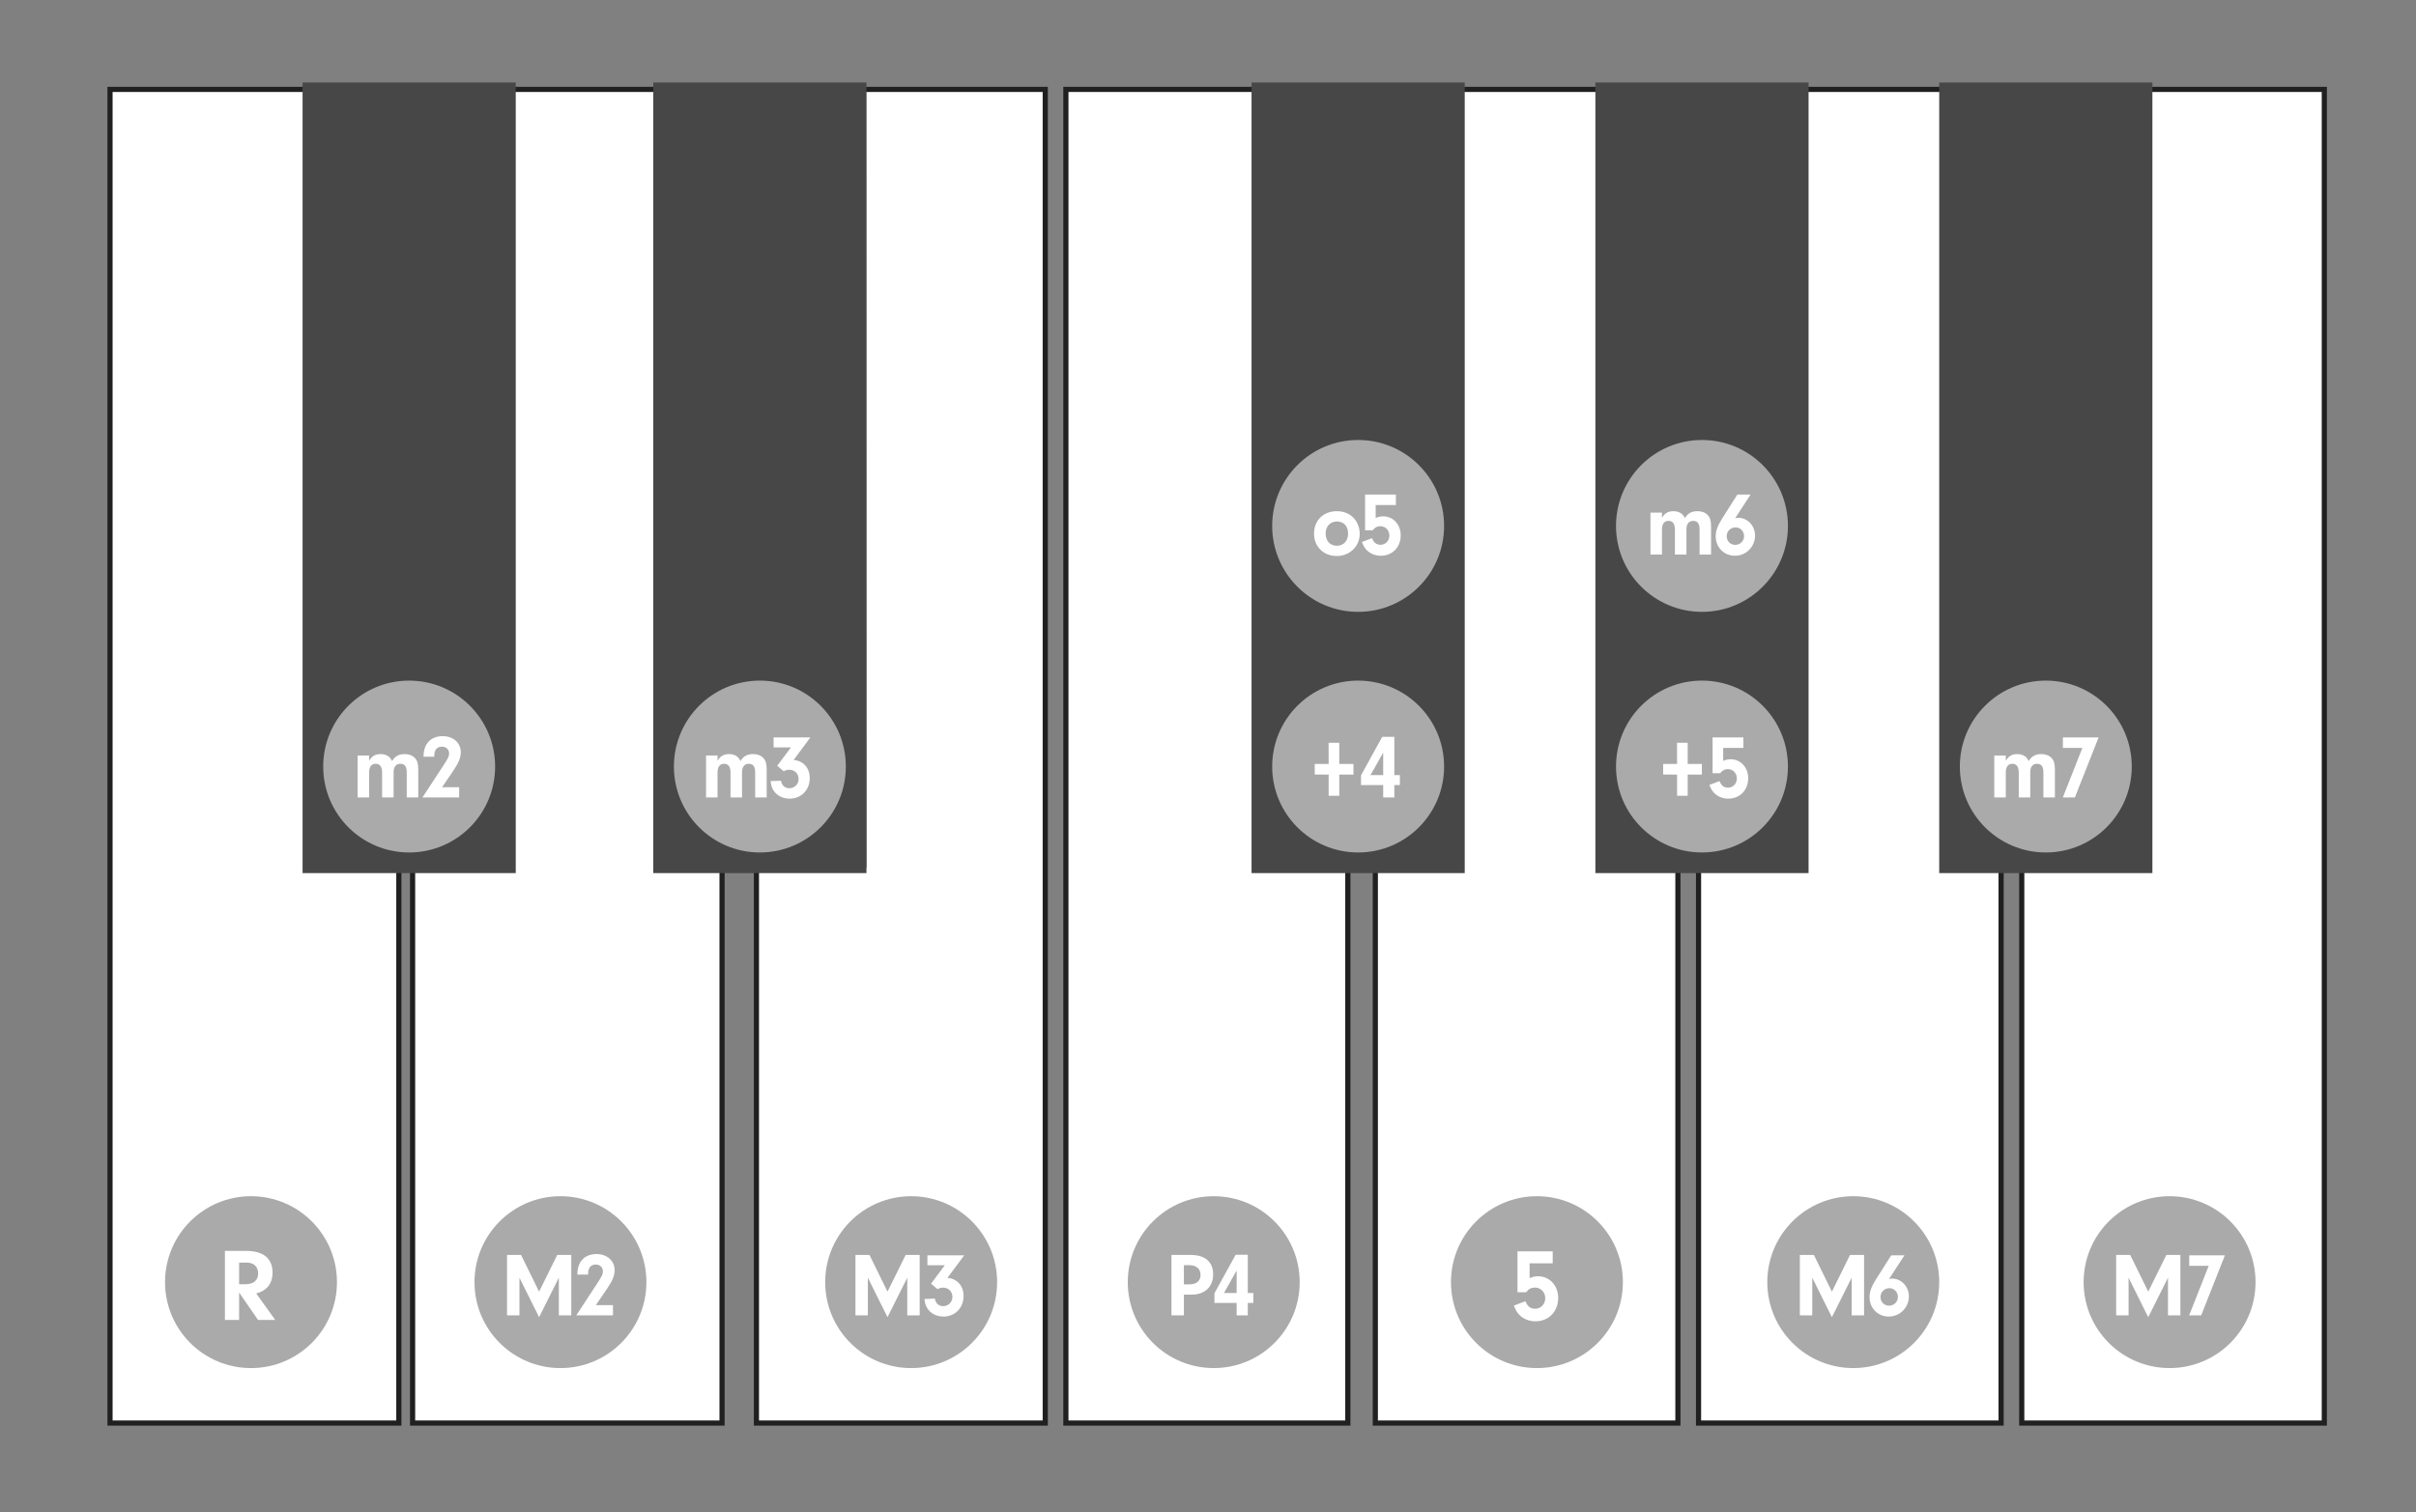 <?xml version="1.0" encoding="UTF-8"?>
<svg width="527px" height="330px" viewBox="0 0 527 330" version="1.1" xmlns="http://www.w3.org/2000/svg" xmlns:xlink="http://www.w3.org/1999/xlink">
    <rect x="0" y="0" width="527" height="330" fill="#808080" stroke="none"/>
    <title>M5-quaality-list</title>
    <g id="M5-quaality-list" stroke="none" stroke-width="1" fill="none" fill-rule="evenodd">
        <polygon id="Ivory" stroke="#202020" stroke-width="1.125" fill="#FFFFFF" points="67.2 188.747 67.249 19.5 24 19.5 24 310.5 87 310.5 87 188.435"></polygon>
        <polygon id="Ivory" stroke="#202020" stroke-width="1.125" fill="#FFFFFF" points="143.912 188.435 143.96 19.5 106.419 19.5 106.419 188.435 90 188.435 90 310.5 157.5 310.5 157.5 188.435"></polygon>
        <polygon id="Ivory" stroke="#202020" stroke-width="1.125" fill="#FFFFFF" transform="translate(196.5, 165) scale(-1, 1) translate(-196.5, -165) " points="204.6 188.747 204.649 19.5 165 19.5 165 310.5 228 310.5 228 188.435"></polygon>
        <polygon id="Ivory" stroke="#202020" stroke-width="1.125" fill="#FFFFFF" points="275.912 188.747 275.961 19.5 232.5 19.5 232.5 310.5 294 310.5 294 188.435"></polygon>
        <polygon id="Ivory" stroke="#202020" stroke-width="1.125" fill="#FFFFFF" points="352.347 188.435 352.395 19.5 316.5 19.5 316.5 188.435 300 188.435 300 310.5 366 310.5 366 188.435"></polygon>
        <polygon id="Ivory" stroke="#202020" stroke-width="1.125" fill="#FFFFFF" points="424.679 188.435 424.728 19.5 392.499 19.5 392.499 188.435 370.5 188.435 370.5 310.5 436.5 310.5 436.5 188.435"></polygon>
        <polygon id="Ivory" stroke="#202020" stroke-width="1.125" fill="#FFFFFF" transform="translate(474, 165) scale(-1, 1) translate(-474, -165) " points="483.943 188.747 483.994 19.5 441 19.5 441 310.5 507 310.5 507 188.435"></polygon>
        <rect id="Ebony" fill="#474747" x="66" y="18" width="46.5" height="172.5"></rect>
        <rect id="Ebony" fill="#474747" x="142.5" y="18" width="46.5" height="172.5"></rect>
        <rect id="Ebony" fill="#474747" x="273" y="18" width="46.5" height="172.5"></rect>
        <rect id="Ebony" fill="#474747" x="348" y="18" width="46.5" height="172.5"></rect>
        <rect id="Ebony" fill="#474747" x="423" y="18" width="46.5" height="172.5"></rect>
        <circle id="Circle" fill="#AAAAAA" cx="54.75" cy="279.75" r="18.75"></circle>
        <circle id="Circle" fill="#AAAAAA" cx="122.25" cy="279.75" r="18.75"></circle>
        <circle id="Circle" fill="#AAAAAA" cx="335.25" cy="279.75" r="18.75"></circle>
        <g id="CS-Root" transform="translate(46, 273)" fill="#FFFFFF" fill-rule="nonzero">
            <path d="M6.156,15 L6.156,9.014 L10.289,15 L14.039,15 L9.883,9.217 C12.209,8.63 13.452,7.049 13.452,4.677 C13.452,1.583 11.441,-0.066 7.714,-0.066 L3.061,-0.066 L3.061,15 L6.156,15 Z M7.556,7.207 L6.156,7.207 L6.156,2.486 L7.827,2.486 C9.363,2.486 10.312,3.39 10.312,4.835 C10.312,6.349 9.318,7.207 7.556,7.207 Z" id="Combined-Shape"></path>
        </g>
        <g id="CS-Root" transform="translate(115, 274)" fill="#FFFFFF" fill-rule="nonzero">
            <path d="M2.593,13.395 L6.902,4.778 L6.902,13 L9.609,13 L9.609,-0.183 L6.546,-0.183 L2.593,7.822 L-1.34,-0.183 L-4.404,-0.183 L-4.404,13 L-1.696,13 L-1.696,4.778 L2.593,13.395 Z M18.708,13 L18.708,10.767 L14.972,10.767 L17.443,7.15 C18.609,5.43 19.063,4.323 19.063,3.118 C19.063,1.082 17.423,-0.381 15.111,-0.381 C12.502,-0.381 10.92,1.319 10.94,4.106 L13.272,4.106 C13.292,3.434 13.332,3.197 13.47,2.841 C13.687,2.268 14.241,1.912 14.952,1.912 C15.862,1.912 16.514,2.525 16.514,3.375 C16.514,4.007 16.316,4.422 15.308,5.964 L10.703,13 L18.708,13 Z" id="Combined-Shape"></path>
        </g>
        <circle id="Circle" fill="#AAAAAA" cx="264.75" cy="279.75" r="18.75"></circle>
        <g id="CS-Root" transform="translate(257, 274)" fill="#FFFFFF" fill-rule="nonzero">
            <path d="M1.239,13 L1.239,8.474 L2.919,8.474 C5.824,8.474 7.623,6.774 7.623,4.027 C7.623,1.339 5.864,-0.183 2.741,-0.183 L-1.469,-0.183 L-1.469,13 L1.239,13 Z M2.405,6.24 L1.239,6.24 L1.239,2.05 L2.464,2.05 C3.947,2.05 4.876,2.861 4.876,4.165 C4.876,5.489 3.967,6.24 2.405,6.24 Z M15.18,13 L15.18,10.292 L16.385,10.292 L16.385,8.118 L15.18,8.118 L15.18,-0.223 L12.531,-0.223 L7.906,8.177 L7.906,10.292 L12.749,10.292 L12.749,13 L15.18,13 Z M12.749,8.118 L9.982,8.118 L12.749,3.216 L12.749,8.118 Z" id="Combined-Shape"></path>
        </g>
        <circle id="Circle" fill="#AAAAAA" cx="404.25" cy="279.75" r="18.75"></circle>
        <g id="CS-Root" transform="translate(397, 274)" fill="#FFFFFF" fill-rule="nonzero">
            <path d="M2.593,13.395 L6.902,4.778 L6.902,13 L9.609,13 L9.609,-0.183 L6.546,-0.183 L2.593,7.822 L-1.34,-0.183 L-4.404,-0.183 L-4.404,13 L-1.696,13 L-1.696,4.778 L2.593,13.395 Z M14.992,13.257 C17.423,13.257 19.38,11.3 19.38,8.869 C19.38,6.715 17.759,4.976 15.723,4.976 C15.506,4.976 15.348,4.995 15.031,5.094 L18.411,-0.104 L15.526,-0.104 L12.245,5.074 C11.197,6.735 10.802,7.822 10.802,9.027 C10.802,11.439 12.62,13.257 14.992,13.257 Z M15.071,10.885 C14.004,10.885 13.193,10.075 13.193,8.988 C13.193,7.92 14.043,7.071 15.13,7.071 C16.178,7.071 16.988,7.901 16.988,8.988 C16.988,10.035 16.138,10.885 15.071,10.885 Z" id="Combined-Shape"></path>
        </g>
        <circle id="Circle" fill="#AAAAAA" cx="446.25" cy="167.25" r="18.75"></circle>
        <circle id="Circle" fill="#AAAAAA" cx="473.25" cy="279.75" r="18.75"></circle>
        <g id="CS-Root" transform="translate(466, 274)" fill="#FFFFFF" fill-rule="nonzero">
            <path d="M2.593,13.395 L6.902,4.778 L6.902,13 L9.609,13 L9.609,-0.183 L6.546,-0.183 L2.593,7.822 L-1.34,-0.183 L-4.404,-0.183 L-4.404,13 L-1.696,13 L-1.696,4.778 L2.593,13.395 Z M14.142,13 L19.32,-0.104 L11.533,-0.104 L11.533,2.189 L15.783,2.189 L11.513,13 L14.142,13 Z" id="Combined-Shape"></path>
        </g>
        <g id="CS-Root" transform="translate(439, 161)" fill="#FFFFFF" fill-rule="nonzero">
            <path d="M-1.479,13 L-1.479,7.565 C-1.479,6.3 -0.985,5.648 -0.036,5.648 C0.873,5.648 1.348,6.3 1.348,7.565 L1.348,13 L3.858,13 L3.858,7.486 C3.858,6.32 4.391,5.648 5.32,5.648 C6.269,5.648 6.724,6.24 6.724,7.486 L6.724,13 L9.234,13 L9.234,7.011 C9.234,5.628 9.056,4.995 8.503,4.383 C7.989,3.829 7.218,3.533 6.289,3.533 C4.984,3.533 4.135,4.007 3.522,5.055 C3.087,4.066 2.217,3.533 1.031,3.533 C-0.135,3.533 -0.905,3.987 -1.479,4.995 L-1.479,3.849 L-3.989,3.849 L-3.989,13 L-1.479,13 Z M13.589,13 L18.767,-0.104 L10.98,-0.104 L10.98,2.189 L15.229,2.189 L10.96,13 L13.589,13 Z" id="Combined-Shape"></path>
        </g>
        <circle id="Circle" fill="#AAAAAA" cx="296.25" cy="167.25" r="18.75"></circle>
        <g id="CS-Root" transform="translate(294, 161)" fill="#FFFFFF" fill-rule="nonzero">
            <path d="M10.146,13 L10.146,10.292 L11.352,10.292 L11.352,8.118 L10.146,8.118 L10.146,-0.223 L7.498,-0.223 L2.873,8.177 L2.873,10.292 L7.715,10.292 L7.715,13 L10.146,13 Z M7.715,8.118 L4.948,8.118 L7.715,3.216 L7.715,8.118 Z" id="Combined-Shape"></path>
        </g>
        <g id="cs-Halfdim" transform="translate(282, 158)" fill="#FFFFFF">
            <path d="M10.137,15.633 L10.137,11.004 L13.23,11.004 L13.23,8.684 L10.137,8.684 L10.137,4.066 L7.805,4.066 L7.816,8.684 L4.781,8.684 L4.781,10.992 L7.816,11.004 L7.816,15.633 L10.137,15.633 Z" id="Combined-Shape"></path>
        </g>
        <circle id="Circle" fill="#AAAAAA" cx="371.25" cy="167.25" r="18.75"></circle>
        <g id="CS-Root" transform="translate(370, 161)" fill="#FFFFFF" fill-rule="nonzero">
            <path d="M7.004,13.257 C9.514,13.257 11.332,11.399 11.332,8.79 C11.332,6.438 9.692,4.659 7.498,4.659 C6.925,4.659 6.49,4.758 5.877,5.015 L5.877,2.189 L10.285,2.189 L10.285,-0.104 L3.565,-0.104 L3.565,7.703 L5.225,7.703 C5.699,7.071 6.213,6.814 6.905,6.814 C8.012,6.814 8.862,7.703 8.862,8.849 C8.862,9.996 8.012,10.865 6.925,10.865 C6.035,10.865 5.462,10.411 5.087,9.423 L2.873,10.253 C3.229,11.182 3.486,11.577 3.96,12.071 C4.751,12.842 5.818,13.257 7.004,13.257 Z" id="Combined-Shape"></path>
        </g>
        <g id="cs-Halfdim" transform="translate(358, 158)" fill="#FFFFFF">
            <path d="M10.137,15.633 L10.137,11.004 L13.23,11.004 L13.23,8.684 L10.137,8.684 L10.137,4.066 L7.805,4.066 L7.816,8.684 L4.781,8.684 L4.781,10.992 L7.816,11.004 L7.816,15.633 L10.137,15.633 Z" id="Combined-Shape"></path>
        </g>
        <circle id="Circle" fill="#AAAAAA" cx="296.25" cy="114.75" r="18.75"></circle>
        <g id="CS-Root" transform="translate(289, 108)" fill="#FFFFFF" fill-rule="nonzero">
            <path d="M2.593,13.316 C5.399,13.316 7.593,11.201 7.593,8.513 C7.593,5.628 5.518,3.533 2.632,3.533 C-0.332,3.533 -2.368,5.529 -2.368,8.434 C-2.368,11.28 -0.293,13.316 2.593,13.316 Z M2.613,11.083 C1.15,11.083 0.162,10.016 0.162,8.434 C0.162,6.833 1.15,5.786 2.632,5.786 C4.135,5.786 5.063,6.814 5.063,8.474 C5.063,9.996 4.055,11.083 2.613,11.083 Z M12.205,13.257 C14.715,13.257 16.534,11.399 16.534,8.79 C16.534,6.438 14.893,4.659 12.699,4.659 C12.126,4.659 11.691,4.758 11.079,5.015 L11.079,2.189 L15.486,2.189 L15.486,-0.104 L8.766,-0.104 L8.766,7.703 L10.426,7.703 C10.901,7.071 11.415,6.814 12.106,6.814 C13.213,6.814 14.063,7.703 14.063,8.849 C14.063,9.996 13.213,10.865 12.126,10.865 C11.237,10.865 10.663,10.411 10.288,9.423 L8.074,10.253 C8.43,11.182 8.687,11.577 9.161,12.071 C9.952,12.842 11.019,13.257 12.205,13.257 Z" id="Combined-Shape"></path>
        </g>
        <circle id="Circle" fill="#AAAAAA" cx="371.25" cy="114.75" r="18.75"></circle>
        <g id="CS-Root" transform="translate(364, 108)" fill="#FFFFFF" fill-rule="nonzero">
            <path d="M-1.479,13 L-1.479,7.565 C-1.479,6.3 -0.985,5.648 -0.036,5.648 C0.873,5.648 1.348,6.3 1.348,7.565 L1.348,13 L3.858,13 L3.858,7.486 C3.858,6.32 4.391,5.648 5.32,5.648 C6.269,5.648 6.724,6.24 6.724,7.486 L6.724,13 L9.234,13 L9.234,7.011 C9.234,5.628 9.056,4.995 8.503,4.383 C7.989,3.829 7.218,3.533 6.289,3.533 C4.984,3.533 4.135,4.007 3.522,5.055 C3.087,4.066 2.217,3.533 1.031,3.533 C-0.135,3.533 -0.905,3.987 -1.479,4.995 L-1.479,3.849 L-3.989,3.849 L-3.989,13 L-1.479,13 Z M14.439,13.257 C16.87,13.257 18.826,11.3 18.826,8.869 C18.826,6.715 17.206,4.976 15.17,4.976 C14.952,4.976 14.794,4.995 14.478,5.094 L17.858,-0.104 L14.972,-0.104 L11.691,5.074 C10.644,6.735 10.248,7.822 10.248,9.027 C10.248,11.439 12.067,13.257 14.439,13.257 Z M14.518,10.885 C13.45,10.885 12.64,10.075 12.64,8.988 C12.64,7.92 13.49,7.071 14.577,7.071 C15.624,7.071 16.435,7.901 16.435,8.988 C16.435,10.035 15.585,10.885 14.518,10.885 Z" id="Combined-Shape"></path>
        </g>
        <circle id="Circle" fill="#AAAAAA" cx="89.25" cy="167.25" r="18.75"></circle>
        <g id="CS-Root" transform="translate(82, 161)" fill="#FFFFFF" fill-rule="nonzero">
            <path d="M-1.479,13 L-1.479,7.565 C-1.479,6.3 -0.985,5.648 -0.036,5.648 C0.873,5.648 1.348,6.3 1.348,7.565 L1.348,13 L3.858,13 L3.858,7.486 C3.858,6.32 4.391,5.648 5.32,5.648 C6.269,5.648 6.724,6.24 6.724,7.486 L6.724,13 L9.234,13 L9.234,7.011 C9.234,5.628 9.056,4.995 8.503,4.383 C7.989,3.829 7.218,3.533 6.289,3.533 C4.984,3.533 4.135,4.007 3.522,5.055 C3.087,4.066 2.217,3.533 1.031,3.533 C-0.135,3.533 -0.905,3.987 -1.479,4.995 L-1.479,3.849 L-3.989,3.849 L-3.989,13 L-1.479,13 Z M18.154,13 L18.154,10.767 L14.419,10.767 L16.889,7.15 C18.055,5.43 18.51,4.323 18.51,3.118 C18.51,1.082 16.87,-0.381 14.557,-0.381 C11.948,-0.381 10.367,1.319 10.387,4.106 L12.719,4.106 C12.739,3.434 12.778,3.197 12.917,2.841 C13.134,2.268 13.687,1.912 14.399,1.912 C15.308,1.912 15.96,2.525 15.96,3.375 C15.96,4.007 15.763,4.422 14.755,5.964 L10.15,13 L18.154,13 Z" id="Combined-Shape"></path>
        </g>
        <g id="CS-Root" transform="translate(327, 273)" fill="#FFFFFF" fill-rule="nonzero">
            <path d="M7.94,15.294 C10.809,15.294 12.887,13.17 12.887,10.189 C12.887,7.501 11.012,5.468 8.505,5.468 C7.85,5.468 7.353,5.581 6.653,5.874 L6.653,2.644 L11.69,2.644 L11.69,0.024 L4.01,0.024 L4.01,8.946 L5.907,8.946 C6.449,8.224 7.037,7.93 7.827,7.93 C9.092,7.93 10.064,8.946 10.064,10.256 C10.064,11.567 9.092,12.56 7.85,12.56 C6.833,12.56 6.178,12.041 5.749,10.912 L3.219,11.86 C3.626,12.922 3.92,13.374 4.462,13.938 C5.365,14.819 6.585,15.294 7.94,15.294 Z" id="Combined-Shape"></path>
        </g>
        <circle id="Circle" fill="#AAAAAA" cx="198.75" cy="279.75" r="18.75"></circle>
        <g id="CS-Root" transform="translate(191, 274)" fill="#FFFFFF" fill-rule="nonzero">
            <path d="M2.593,13.395 L6.902,4.778 L6.902,13 L9.609,13 L9.609,-0.183 L6.546,-0.183 L2.593,7.822 L-1.34,-0.183 L-4.404,-0.183 L-4.404,13 L-1.696,13 L-1.696,4.778 L2.593,13.395 Z M14.794,13.257 C17.324,13.257 19.182,11.36 19.182,8.79 C19.182,6.557 17.799,4.995 15.664,4.817 L19.32,-0.104 L11.296,-0.104 L11.296,2.07 L15.091,2.07 L12.087,6.082 L13.51,7.288 C13.885,7.051 14.261,6.952 14.715,6.952 C15.901,6.952 16.751,7.802 16.751,8.968 C16.751,10.114 15.862,10.984 14.735,10.984 C13.767,10.984 13.075,10.371 12.917,9.344 L10.644,9.423 C10.762,10.411 10.92,10.925 11.316,11.518 C12.047,12.624 13.332,13.257 14.794,13.257 Z" id="Combined-Shape"></path>
        </g>
        <circle id="Circle" fill="#AAAAAA" cx="165.75" cy="167.25" r="18.75"></circle>
        <g id="CS-Root" transform="translate(158, 161)" fill="#FFFFFF" fill-rule="nonzero">
            <path d="M-1.479,13 L-1.479,7.565 C-1.479,6.3 -0.985,5.648 -0.036,5.648 C0.873,5.648 1.348,6.3 1.348,7.565 L1.348,13 L3.858,13 L3.858,7.486 C3.858,6.32 4.391,5.648 5.32,5.648 C6.269,5.648 6.724,6.24 6.724,7.486 L6.724,13 L9.234,13 L9.234,7.011 C9.234,5.628 9.056,4.995 8.503,4.383 C7.989,3.829 7.218,3.533 6.289,3.533 C4.984,3.533 4.135,4.007 3.522,5.055 C3.087,4.066 2.217,3.533 1.031,3.533 C-0.135,3.533 -0.905,3.987 -1.479,4.995 L-1.479,3.849 L-3.989,3.849 L-3.989,13 L-1.479,13 Z M14.241,13.257 C16.771,13.257 18.629,11.36 18.629,8.79 C18.629,6.557 17.245,4.995 15.111,4.817 L18.767,-0.104 L10.743,-0.104 L10.743,2.07 L14.537,2.07 L11.533,6.082 L12.956,7.288 C13.332,7.051 13.707,6.952 14.162,6.952 C15.348,6.952 16.198,7.802 16.198,8.968 C16.198,10.114 15.308,10.984 14.182,10.984 C13.213,10.984 12.521,10.371 12.363,9.344 L10.09,9.423 C10.209,10.411 10.367,10.925 10.762,11.518 C11.494,12.624 12.778,13.257 14.241,13.257 Z" id="Combined-Shape"></path>
        </g>
    </g>
</svg>
